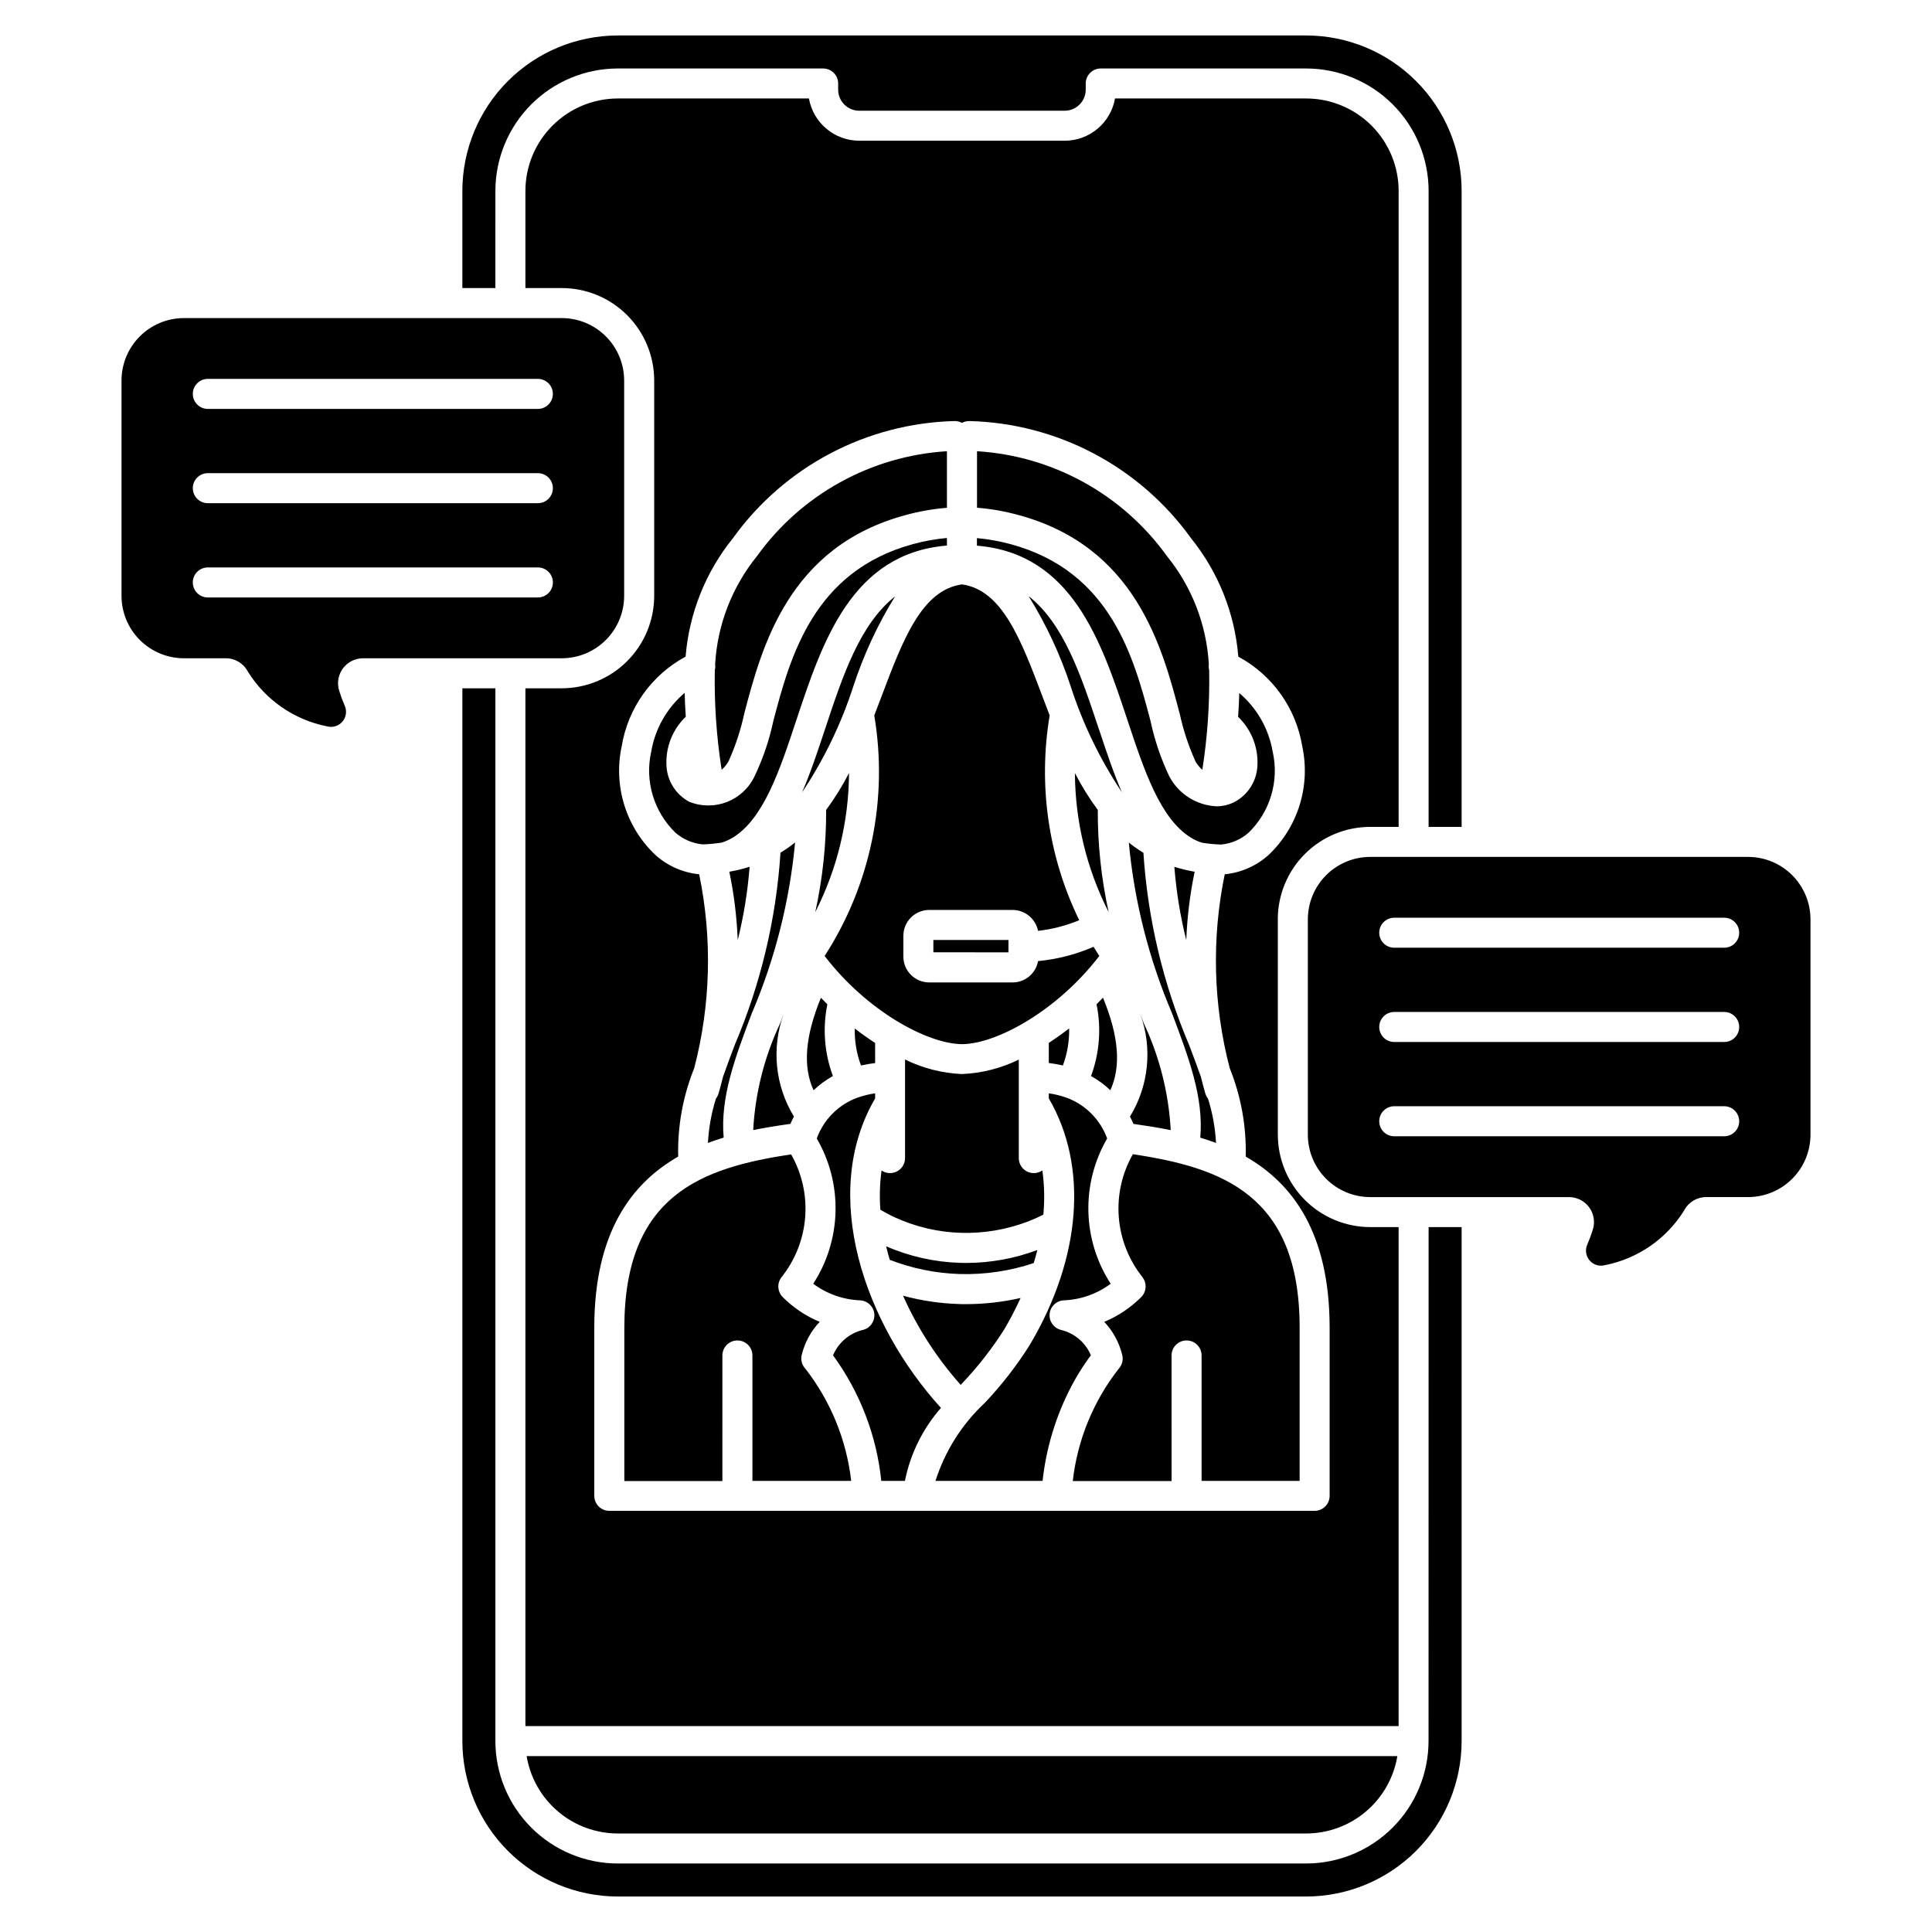 <?xml version="1.0" encoding="UTF-8"?>
<!-- Uploaded to: ICON Repo, www.iconrepo.com, Generator: ICON Repo Mixer Tools -->
<svg fill="#000000" width="800px" height="800px" version="1.1" viewBox="144 144 512 512" xmlns="http://www.w3.org/2000/svg">
 <path d="m275.28 220.34h-8.75v-25.754c0.012-10.922 4.356-21.391 12.078-29.113 7.723-7.723 18.195-12.066 29.117-12.074h182.43c10.922 0.012 21.391 4.356 29.113 12.078 7.723 7.723 12.066 18.191 12.078 29.109v168.55h-8.75v-168.55c-0.008-8.598-3.43-16.844-9.512-22.926-6.082-6.082-14.328-9.504-22.93-9.512h-54.445c-2.199 0-3.981 1.781-3.981 3.977v1.641-0.004c-0.004 3.082-2.504 5.578-5.582 5.582h-54.445c-3.078-0.004-5.578-2.5-5.582-5.582v-1.637c0-2.195-1.781-3.977-3.981-3.977h-54.414c-8.602 0.008-16.848 3.43-22.93 9.512-6.082 6.082-9.5 14.328-9.512 22.926zm207.36 167.27v57.098c0.008 6.492 2.59 12.715 7.184 17.309 4.59 4.59 10.816 7.172 17.309 7.176h7.516v132.24h-231.41v-275.03h9.641c6.492-0.008 12.719-2.59 17.309-7.18 4.59-4.59 7.172-10.816 7.18-17.305v-57.098c-0.008-6.492-2.59-12.715-7.18-17.305-4.59-4.59-10.816-7.172-17.309-7.18h-9.641v-25.754c0.008-6.492 2.59-12.715 7.184-17.305 4.59-4.594 10.816-7.172 17.309-7.18h50.645c1.148 6.473 6.766 11.188 13.34 11.195h54.438c6.57-0.008 12.191-4.723 13.336-11.195h50.672c6.492 0.008 12.719 2.59 17.309 7.18 4.59 4.59 7.172 10.816 7.18 17.305v168.55h-7.516c-6.496 0-12.723 2.578-17.32 7.168-4.594 4.59-7.18 10.816-7.188 17.312zm-14.055-11.922 0.004 0.004c4.301-0.426 8.355-2.211 11.574-5.094 7.824-7.398 11.211-18.348 8.938-28.875-1.672-10.098-7.926-18.852-16.934-23.707-0.93-11.492-5.305-22.434-12.547-31.406-13.648-18.965-35.387-30.449-58.746-31.027-0.68-0.012-1.352 0.156-1.945 0.488-0.598-0.32-1.266-0.488-1.941-0.488-23.359 0.578-45.098 12.062-58.742 31.027-7.246 8.969-11.621 19.914-12.555 31.406-9.008 4.856-15.262 13.609-16.926 23.707-2.281 10.527 1.113 21.48 8.945 28.875 3.223 2.883 7.273 4.664 11.578 5.094 3.516 17.004 3.066 34.59-1.316 51.391-2.996 7.438-4.441 15.41-4.242 23.426-12.32 7.047-22.238 20.051-22.238 45.352v44.551c0 2.195 1.781 3.977 3.977 3.977h186.92c2.195 0 3.977-1.781 3.977-3.977v-44.547c0-25.301-9.918-38.301-22.238-45.352v-0.004c0.203-8.023-1.242-16-4.242-23.445-4.379-16.797-4.828-34.375-1.316-51.371zm-11.977-42.691 0.004 0.004c0.941 4.402 2.352 8.691 4.211 12.797 0.473 0.828 1.086 1.574 1.809 2.199 1.363-8.727 1.969-17.559 1.812-26.391-0.133-0.508-0.164-1.035-0.09-1.559-0.602-10.48-4.481-20.512-11.094-28.668-11.754-16.355-30.234-26.562-50.34-27.801v14.973c3.703 0.297 7.371 0.941 10.953 1.926 31.059 8.379 38.102 34.941 42.723 52.523zm-1.395 40.707 0.004 0.004c0.508 6.551 1.562 13.051 3.156 19.426 0.238-6.09 0.98-12.148 2.223-18.117-1.828-0.316-3.629-0.754-5.394-1.309zm-10.824 68.145c3.086 0.434 6.422 0.945 9.871 1.645h-0.004c-0.535-9.797-2.953-19.398-7.125-28.277l-0.938-2.477h-0.004c3.266 9 2.262 19-2.734 27.168 0.328 0.625 0.641 1.273 0.934 1.941zm-11.297 61.312c-1.418-3.375-4.356-5.871-7.914-6.719-1.922-0.469-3.211-2.285-3.016-4.254 0.191-1.973 1.809-3.5 3.785-3.586 4.481-0.184 8.805-1.715 12.398-4.398-3.699-5.699-5.746-12.316-5.91-19.113-0.168-6.797 1.555-13.504 4.973-19.383-1.805-4.969-5.691-8.902-10.637-10.766-0.102-0.027-0.203-0.059-0.297-0.098-1.473-0.516-2.988-0.887-4.531-1.098v1.332c10.5 17.973 8.641 42.32-5.086 65.41v-0.004c-3.438 5.449-7.394 10.551-11.82 15.234-6.082 5.668-10.605 12.809-13.125 20.734h28.383c0.949-8.703 3.508-17.156 7.547-24.926 1.348-2.59 2.879-5.078 4.582-7.449 0.238-0.324 0.461-0.633 0.668-0.918zm-57.176-68.062v-1.352c-1.543 0.211-3.062 0.582-4.535 1.098l-0.293 0.102 0.004-0.004c-4.949 1.859-8.84 5.797-10.641 10.766 3.418 5.879 5.137 12.586 4.973 19.383-0.168 6.797-2.211 13.41-5.91 19.113 3.598 2.684 7.918 4.215 12.398 4.398 1.98 0.086 3.594 1.613 3.789 3.586 0.191 1.969-1.094 3.785-3.019 4.254-3.562 0.852-6.504 3.352-7.918 6.734 7.133 9.766 11.547 21.25 12.793 33.277h6.258c1.434-7.172 4.727-13.844 9.547-19.348-20.234-22.242-32.273-56.559-17.445-82.008zm-25.184-19.883c-4.176 8.875-6.598 18.473-7.129 28.266 3.445-0.699 6.781-1.211 9.863-1.645 0.297-0.668 0.605-1.316 0.934-1.941-4.988-8.164-5.996-18.156-2.734-27.156-0.301 0.84-0.613 1.664-0.934 2.477zm-11.227-22.082c1.59-6.375 2.641-12.875 3.148-19.426-1.762 0.555-3.559 0.992-5.375 1.309 1.242 5.965 1.988 12.027 2.227 18.117zm98.754 39.773c2.879-6.297 2.25-14.27-1.953-24.512-0.562 0.586-1.133 1.168-1.707 1.738h-0.004c1.301 6.356 0.793 12.949-1.461 19.031 1.863 1.027 3.582 2.293 5.121 3.766zm-12.57-6.566c1.156-3.137 1.715-6.465 1.648-9.809-1.77 1.383-3.574 2.652-5.394 3.84v5.336-0.004c1.262 0.152 2.508 0.371 3.746 0.66zm-27.531 63.242c-5.019-0.152-10.004-0.891-14.848-2.207 3.848 8.617 9.008 16.59 15.289 23.633l0.531-0.574c4.078-4.312 7.738-9.004 10.93-14.012 1.621-2.731 3.098-5.551 4.41-8.445-4.723 1.078-9.547 1.625-14.391 1.633-0.668 0.012-1.297 0.012-1.922-0.027zm-33.43-60.418c-2.254-6.078-2.762-12.66-1.469-19.008-0.574-0.566-1.145-1.152-1.707-1.738-4.199 10.242-4.832 18.215-1.945 24.512h-0.004c1.539-1.473 3.262-2.738 5.125-3.766zm11.191-3.438-0.004-5.34c-1.82-1.172-3.629-2.457-5.398-3.836-0.07 3.348 0.492 6.676 1.656 9.812 1.234-0.281 2.484-0.496 3.742-0.637zm42.992 49.543c-6.035 2.254-12.422 3.414-18.867 3.426-0.531 0-1.062 0-1.59-0.027-6.762-0.199-13.422-1.691-19.621-4.394 0.281 1.199 0.605 2.398 0.961 3.594 5.938 2.301 12.227 3.57 18.594 3.766 6.637 0.18 13.258-0.801 19.555-2.902 0.359-1.156 0.68-2.309 0.969-3.461zm1.332-21.102h-0.004c-1.211 0.852-2.801 0.953-4.113 0.27-1.316-0.684-2.141-2.043-2.137-3.527v-26.105c-4.695 2.305-9.82 3.609-15.047 3.828-5.242-0.223-10.383-1.539-15.094-3.856v26.129c0 1.477-0.816 2.832-2.125 3.519s-2.887 0.594-4.106-0.242c-0.465 3.453-0.57 6.941-0.309 10.414 1.266 0.73 2.562 1.434 3.894 2.035v0.004c5.5 2.516 11.453 3.902 17.5 4.078 6.051 0.172 12.078-0.852 17.734-3.012 1.379-0.531 2.738-1.141 4.062-1.809 0.363-3.906 0.277-7.84-0.262-11.727zm-42.668-125.51c-0.613 1.59-1.242 3.273-1.883 4.938 3.727 22.145-0.965 44.887-13.156 63.75 11.137 14.535 27.156 23.285 36.43 23.371 9.199-0.086 25.195-8.836 36.359-23.371-0.52-0.805-1.023-1.617-1.516-2.434h-0.004c-4.672 2.027-9.637 3.309-14.711 3.789-0.582 3.269-3.422 5.648-6.738 5.656h-22.105c-3.785-0.004-6.848-3.07-6.852-6.852v-5.496c0-1.82 0.719-3.562 2.004-4.852 1.285-1.285 3.027-2.008 4.848-2.012h22.105c3.277 0.012 6.094 2.328 6.738 5.543 3.754-0.426 7.426-1.375 10.914-2.82-8.199-16.836-10.938-35.809-7.832-54.273-0.641-1.664-1.266-3.32-1.879-4.938-5.727-15.16-10.68-28.281-21.355-29.789-10.691 1.504-15.645 14.625-21.367 29.789zm33.676 67.723v-3.277h-19.898v3.266zm-30.055-94.324c-9.344 7.394-13.879 21.027-18.562 35.203-1.938 5.832-3.836 11.535-6.066 16.711h0.004c5.793-8.703 10.363-18.16 13.574-28.109 2.731-8.344 6.441-16.332 11.051-23.805zm-12.199 46.805h0.004c-1.754 3.414-3.781 6.684-6.062 9.77 0.035 9.105-0.93 18.184-2.879 27.078 5.812-11.418 8.871-24.035 8.938-36.848zm59.863 0h0.004c0.062 12.816 3.125 25.438 8.941 36.855-1.953-8.898-2.918-17.98-2.879-27.086-2.285-3.086-4.312-6.352-6.066-9.77zm6.363-11.605c-4.715-14.211-9.258-27.906-18.637-35.289l0.004 0.004c4.648 7.484 8.391 15.496 11.137 23.863 3.215 9.949 7.781 19.41 13.578 28.109-2.234-5.148-4.133-10.852-6.066-16.684zm-98.168 8.543c1.855-4.106 3.266-8.395 4.203-12.797 4.644-17.582 11.668-44.145 42.738-52.504 3.582-0.984 7.25-1.629 10.953-1.926v-14.992c-20.105 1.238-38.586 11.445-50.34 27.801-6.613 8.16-10.492 18.191-11.094 28.68 0.074 0.516 0.043 1.043-0.086 1.547-0.16 8.832 0.449 17.664 1.816 26.391 0.719-0.629 1.328-1.371 1.809-2.199zm1.191 20.152c8.156-5.055 12.367-17.746 16.82-31.184 6.894-20.746 14.66-44.117 39.879-46.188v-2.012l0.004 0.004c-3 0.27-5.973 0.801-8.879 1.59-26.633 7.18-32.695 30.121-37.121 46.875-1.074 5.074-2.746 10.004-4.981 14.684-3.09 6.5-10.715 9.453-17.375 6.727-3.481-1.895-5.738-5.453-5.961-9.41-0.312-4.906 1.559-9.703 5.109-13.109-0.152-2.195-0.254-4.289-0.301-6.305h-0.004c-4.688 3.981-7.824 9.488-8.855 15.555-1.754 7.805 0.688 15.961 6.445 21.516 2.019 1.75 4.543 2.828 7.207 3.074 1.684-0.051 3.367-0.211 5.031-0.477 1.047-0.324 2.047-0.781 2.981-1.355zm5.043 46.473c6.113-14.375 9.965-29.609 11.418-45.164-1.234 0.984-2.527 1.891-3.871 2.715-1.133 17.523-5.223 34.727-12.098 50.887-1.117 2.965-2.176 5.769-3.125 8.484-0.371 1.48-0.762 2.965-1.188 4.445v-0.004c-0.137 0.492-0.375 0.949-0.691 1.348-1.199 3.812-1.914 7.762-2.121 11.754 1.387-0.52 2.773-0.988 4.168-1.406-0.941-10.672 3-21.145 7.508-33.078zm13.164 90.688v-0.004c0.797-3.301 2.441-6.336 4.773-8.805-3.664-1.523-6.992-3.754-9.797-6.562-1.395-1.395-1.559-3.606-0.383-5.188 3.66-4.551 5.863-10.098 6.328-15.918 0.465-5.82-0.832-11.645-3.719-16.719-23.656 3.574-44.199 10.723-44.199 45.988v40.59h25.984l0.004-33.285c0-2.195 1.781-3.977 3.977-3.977 2.199 0 3.981 1.781 3.981 3.977v33.246h26.176c-1.246-10.867-5.465-21.184-12.199-29.805-0.879-0.969-1.227-2.309-0.926-3.586zm90.363-20.555-0.004-0.004c1.18 1.582 1.02 3.789-0.375 5.188-2.805 2.809-6.133 5.039-9.801 6.562 2.332 2.469 3.981 5.504 4.773 8.805 0.289 1.188 0.016 2.438-0.742 3.394-0.051 0.074-0.109 0.145-0.176 0.207-6.746 8.605-10.973 18.922-12.195 29.789h26.184l-0.004-33.289c0-2.195 1.781-3.977 3.977-3.977 2.199 0 3.981 1.781 3.981 3.977v33.246h25.984v-40.59c0-35.266-20.539-42.426-44.199-45.988l0.004-0.004c-2.891 5.074-4.188 10.898-3.727 16.719 0.465 5.82 2.664 11.363 6.316 15.918zm16.609-48.758c-0.426-1.484-0.816-2.977-1.188-4.461-0.949-2.688-2.004-5.488-3.125-8.449v-0.004c-6.871-16.156-10.961-33.363-12.094-50.883-1.344-0.824-2.637-1.734-3.871-2.715 1.449 15.551 5.301 30.789 11.418 45.16 4.508 11.934 8.449 22.406 7.523 33.039 1.395 0.422 2.781 0.891 4.168 1.406h0.004c-0.211-3.988-0.926-7.93-2.121-11.742-0.328-0.414-0.574-0.891-0.715-1.398zm17.852-90.578-0.004-0.008c-1.031-6.062-4.164-11.57-8.855-15.555-0.047 2.016-0.148 4.109-0.309 6.305v0.004c3.555 3.402 5.426 8.199 5.109 13.109-0.223 3.957-2.481 7.516-5.961 9.406-1.508 0.793-3.188 1.203-4.891 1.195-5.269-0.25-10.016-3.258-12.484-7.918-2.231-4.684-3.898-9.613-4.981-14.688-4.422-16.754-10.488-39.695-37.121-46.875-2.91-0.785-5.883-1.32-8.883-1.59v2.004c25.223 2.047 32.996 25.457 39.879 46.191 4.461 13.438 8.672 26.129 16.82 31.184h0.004c0.93 0.574 1.934 1.031 2.981 1.352 1.668 0.27 3.352 0.426 5.043 0.477 2.66-0.25 5.176-1.324 7.195-3.074 5.777-5.562 8.227-13.746 6.453-21.566zm-173.55 286.67h182.43c5.805-0.008 11.414-2.074 15.836-5.828 4.426-3.754 7.371-8.957 8.32-14.68h-230.75c0.949 5.727 3.898 10.93 8.324 14.684 4.422 3.754 10.035 5.82 15.84 5.824zm-72.852-308.75c-1.246 1.695-1.617 3.883-0.996 5.894 0.418 1.359 0.914 2.695 1.484 4 0.621 1.402 0.379 3.039-0.621 4.207-1 1.164-2.578 1.652-4.062 1.25-8.727-1.723-16.34-6.996-21.023-14.559-1.141-2.156-3.391-3.5-5.832-3.484h-11.109c-4.379-0.012-8.574-1.758-11.668-4.856-3.098-3.098-4.836-7.297-4.844-11.672v-57.098c0.008-4.383 1.75-8.582 4.848-11.68 3.102-3.102 7.301-4.844 11.684-4.848h100.14c4.383 0.004 8.586 1.746 11.684 4.848 3.098 3.098 4.844 7.297 4.848 11.68v57.098c-0.004 4.379-1.75 8.582-4.848 11.68-3.098 3.102-7.301 4.844-11.684 4.848h-52.66c-2.106 0.004-4.086 1-5.34 2.691zm-39.773-72.75c0 2.195 1.781 3.977 3.977 3.977h87.461c2.195 0 3.977-1.781 3.977-3.977 0-2.199-1.781-3.981-3.977-3.981h-87.465c-2.199 0-3.981 1.781-3.981 3.981zm0 24.984v-0.004c0 2.199 1.781 3.981 3.977 3.981h87.461c2.195 0 3.977-1.781 3.977-3.981 0-2.195-1.781-3.977-3.977-3.977h-87.465c-2.199 0-3.981 1.781-3.981 3.977zm91.445 28.961-0.004-0.004c2.199 0 3.981-1.777 3.981-3.977 0-2.195-1.781-3.977-3.981-3.977h-87.469c-2.199 0-3.981 1.781-3.981 3.977 0 2.199 1.781 3.977 3.981 3.977zm236.03 303.07c-0.012 8.598-3.43 16.84-9.508 22.918-6.074 6.082-14.316 9.508-22.914 9.523h-182.43c-8.602-0.012-16.848-3.434-22.93-9.516-6.082-6.082-9.5-14.324-9.512-22.926v-279h-8.75v279c0.012 10.922 4.356 21.391 12.078 29.113 7.723 7.723 18.191 12.066 29.113 12.078h182.43c10.922-0.016 21.391-4.359 29.113-12.078 7.723-7.723 12.066-18.191 12.078-29.113v-136.21h-8.75zm101.22-217.79v57.094c-0.004 4.383-1.746 8.586-4.848 11.684-3.098 3.098-7.301 4.84-11.684 4.848h-11.082c-2.445-0.02-4.695 1.324-5.836 3.484-4.676 7.562-12.293 12.84-21.02 14.555-1.484 0.402-3.066-0.086-4.066-1.25s-1.238-2.801-0.617-4.207c0.57-1.305 1.066-2.637 1.484-3.996 0.625-2.019 0.25-4.211-1.004-5.906-1.258-1.699-3.25-2.691-5.359-2.68h-52.641c-4.383-0.008-8.586-1.75-11.684-4.848-3.102-3.098-4.844-7.301-4.848-11.684v-57.094c0.008-4.383 1.75-8.586 4.848-11.684 3.102-3.098 7.301-4.84 11.684-4.844h100.16c4.379 0.012 8.574 1.754 11.672 4.852 3.094 3.098 4.832 7.297 4.84 11.676zm-18.891 53.531c0-2.199-1.781-3.981-3.977-3.981h-87.441c-2.195 0-3.977 1.781-3.977 3.981 0 2.195 1.781 3.977 3.977 3.977h87.441c2.195 0 3.977-1.781 3.977-3.977zm0-24.984c0-2.199-1.781-3.981-3.977-3.981h-87.441c-2.195 0-3.977 1.781-3.977 3.981 0 2.195 1.781 3.977 3.977 3.977h87.441c2.195 0 3.977-1.781 3.977-3.977zm0-24.977v-0.004c0-2.195-1.781-3.977-3.977-3.977h-87.441c-2.195 0-3.977 1.781-3.977 3.977 0 2.199 1.781 3.977 3.977 3.977h87.441c2.195 0 3.977-1.777 3.977-3.977z"/>
</svg>